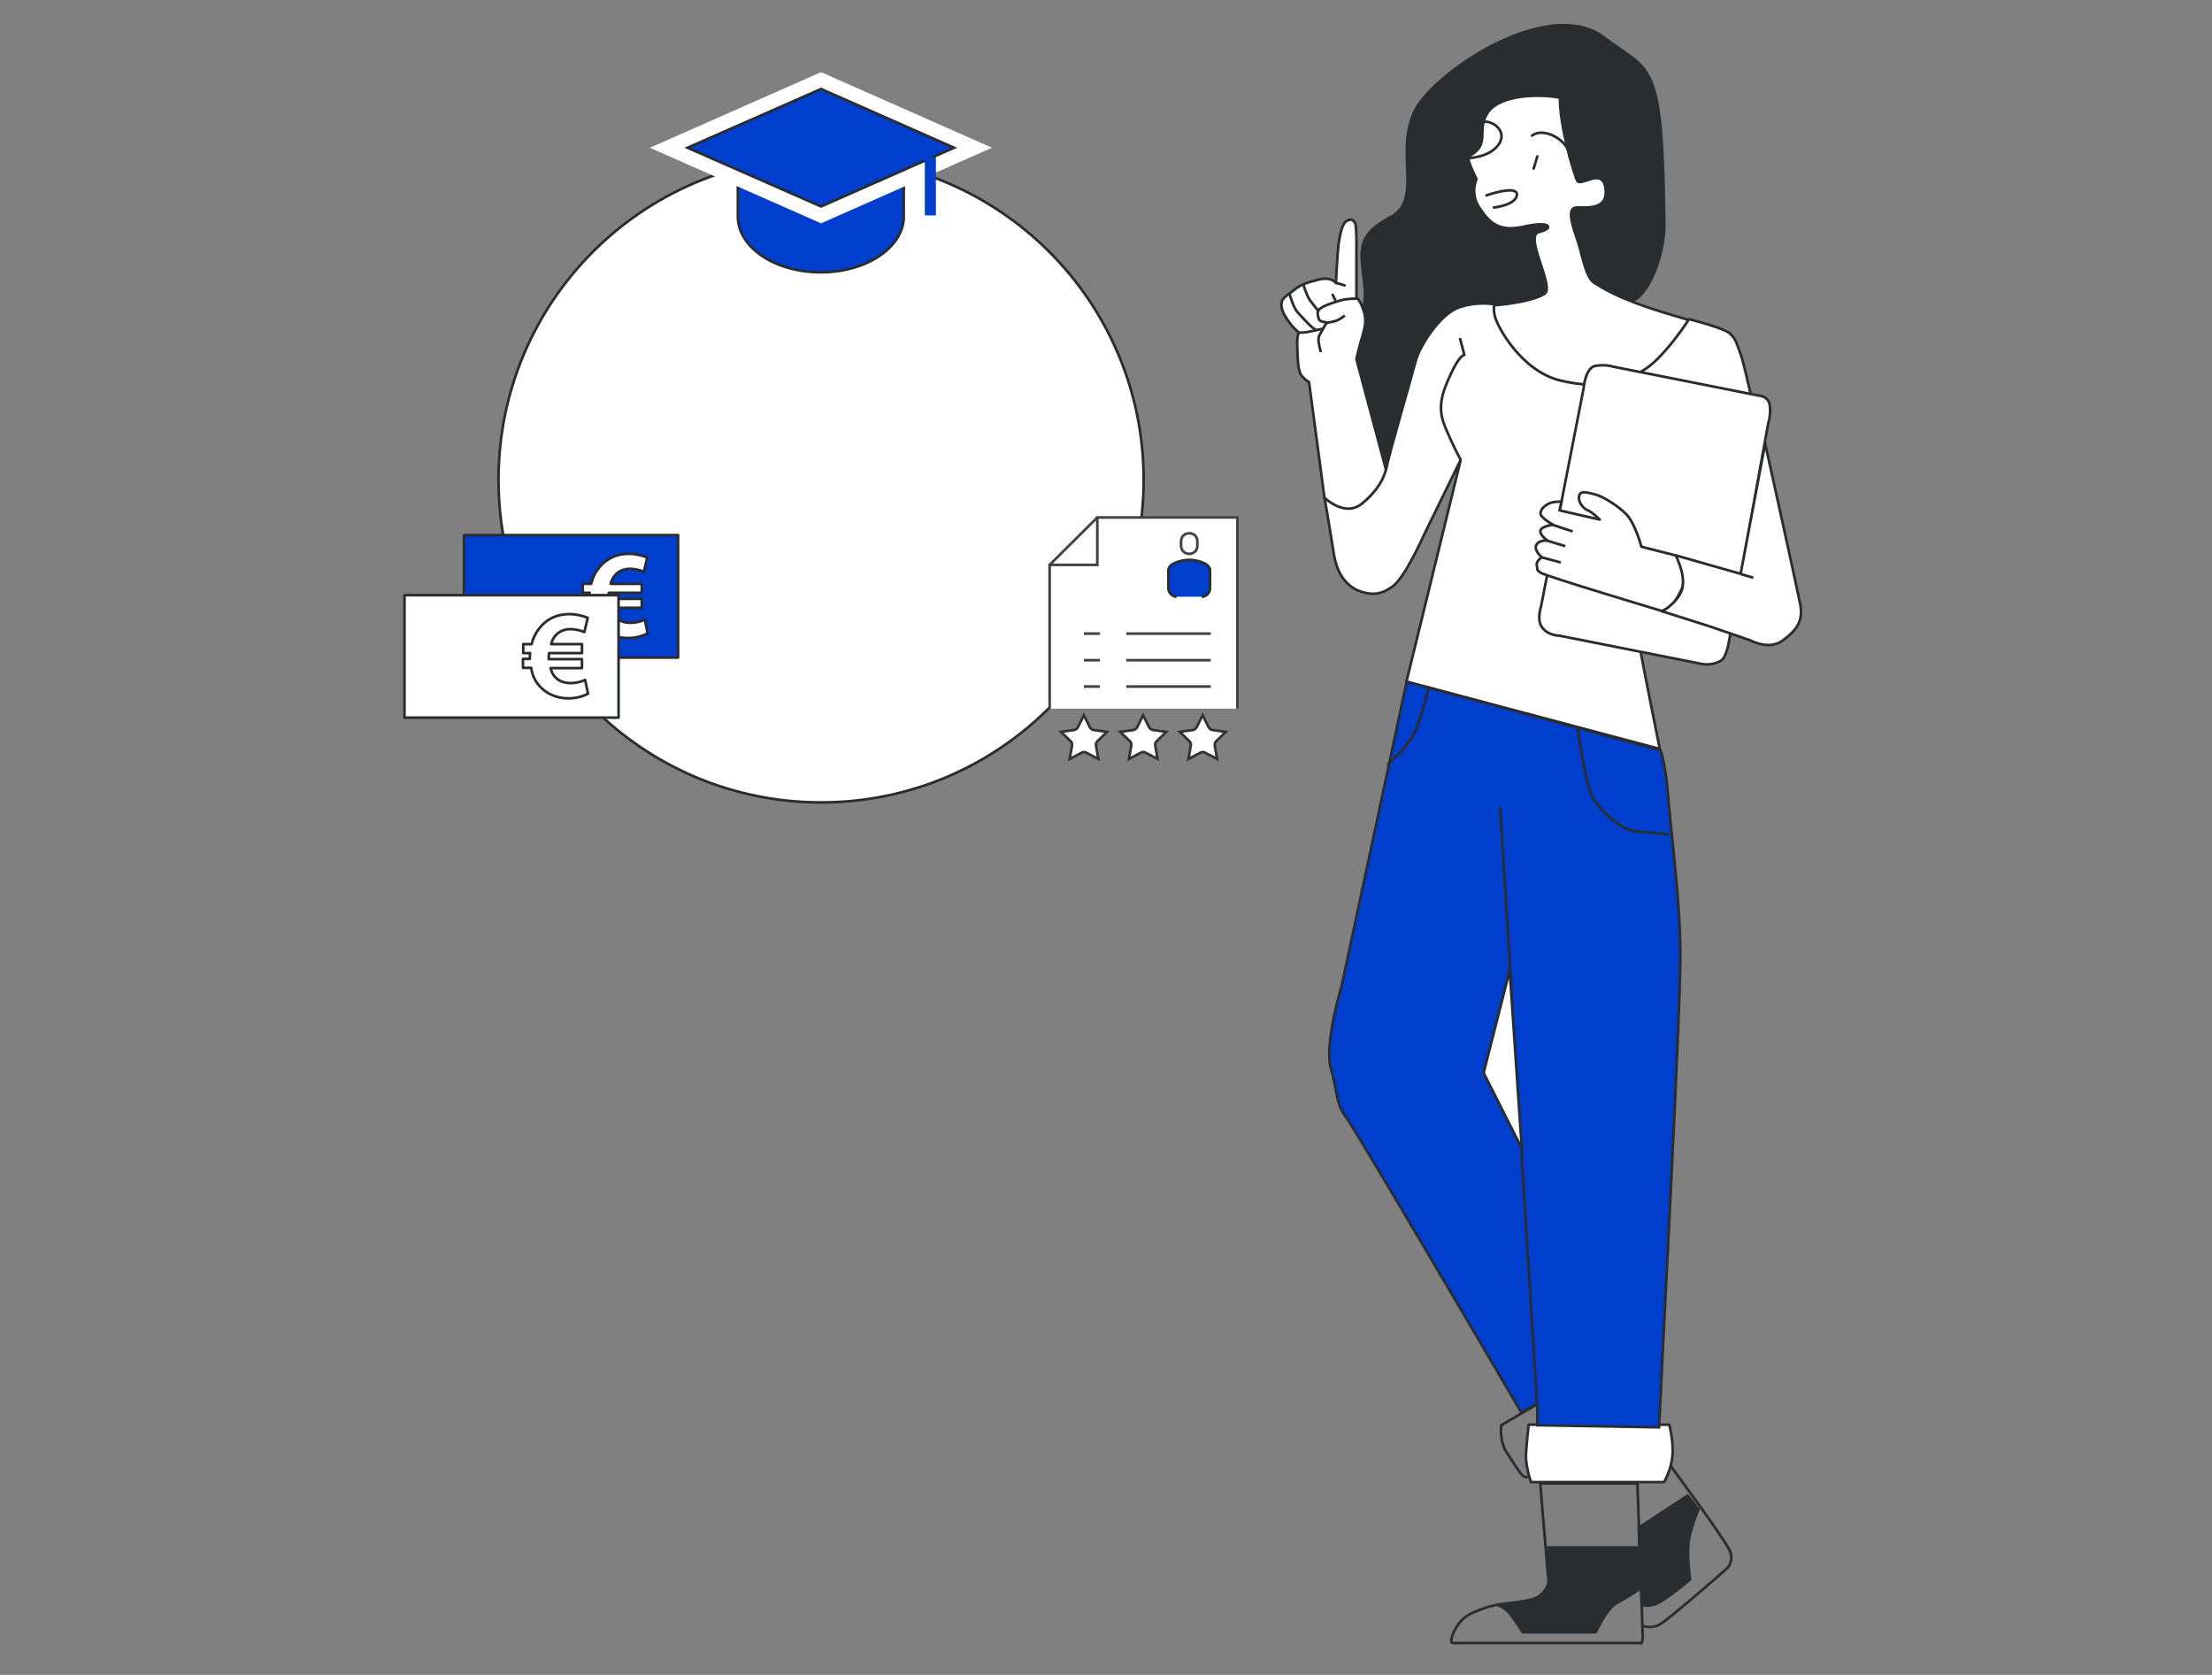 <?xml version="1.0" encoding="utf-8"?>
<!-- Generator: Adobe Illustrator 24.1.3, SVG Export Plug-In . SVG Version: 6.00 Build 0)  -->
<svg version="1.1" id="Ebene_1" xmlns="http://www.w3.org/2000/svg" xmlns:xlink="http://www.w3.org/1999/xlink" x="0px" y="0px"
	 viewBox="0 0 840 636" style="enable-background:new 0 0 840 636;" xml:space="preserve">
<rect x="0" y="0" width="840" height="636" fill="#808080" stroke="none"/>
<style type="text/css">
	.st0{fill:#FFFFFF;stroke:#2A2D30;stroke-miterlimit:10;}
	.st1{fill:none;stroke:#2A2D30;stroke-linejoin:round;stroke-miterlimit:10;}
	.st2{fill-rule:evenodd;clip-rule:evenodd;fill:#2A2D30;stroke:#2A2D30;stroke-linejoin:round;stroke-miterlimit:10;}
	.st3{fill-rule:evenodd;clip-rule:evenodd;fill:#FFFFFF;stroke:#2A2D30;stroke-linejoin:round;stroke-miterlimit:10;}
	.st4{fill-rule:evenodd;clip-rule:evenodd;fill:#003FCE;stroke:#2A2D30;stroke-miterlimit:10;}
	.st5{fill:#2A2D30;}
	.st6{fill:#FFFFFF;stroke:#2A2D30;stroke-linecap:round;stroke-linejoin:round;stroke-miterlimit:10;}
	.st7{fill:none;stroke:#2A2D30;stroke-linecap:round;stroke-linejoin:round;stroke-miterlimit:10;}
	.st8{fill:#003FCE;stroke:#2A2D30;stroke-miterlimit:10;}
	.st9{fill:#FFFFFF;}
	.st10{fill:#003FCE;}
	.st11{fill:#003FCE;stroke:#2A2D30;stroke-linecap:round;stroke-linejoin:round;stroke-miterlimit:10;}
	.st12{fill:#FFFFFF;stroke:#424242;stroke-miterlimit:10;}
	.st13{fill:none;stroke:#424242;stroke-miterlimit:10;}
	.st14{fill:#FFFFFF;stroke:#333333;stroke-miterlimit:10;}
</style>
<g id="effizienz">
</g>
<g id="finanzierungsloesungen">
</g>
<g id="umsaetze">
	<g>
		<circle class="st0" cx="311.8" cy="182.2" r="122.5"/>
		<g>
			<path class="st1" d="M551.5,623.9h71.4c0,0,0.8,1,0.9-2.3c0-3.3-2-58.3-2-58.3h-36.9l3.2,38c0,0-1.7,5.2-7.3,6.4
				c-5.5,1.2-11.5,0.7-18.6,3.5c-2.9,1.2-7.3,2.3-10.2,8.7C550.4,623.5,551.5,623.9,551.5,623.9z"/>
			<path class="st1" d="M570.1,541.2c0,0-0.9,6.1,2.3,10.7c3.2,4.6,5.5,9.6,7.5,9c2-0.6,45-26.1,45-26.1s-3.8-10.2-7-13.6
				c-2.3-2.5-6.7-4.1-6.7-4.1L570.1,541.2z"/>
			<path class="st2" d="M623.5,609.4c0,0,1.7,0.9,5.2-0.3s13.1-9.3,13.1-9.3s-1.5-10.7-0.3-16s3.5-10.7,3.5-10.7l-4.1-5.2
				l-18.6,12.2L623.5,609.4z"/>
			<path class="st2" d="M568.9,609.5c0,0,2.9,1,5.2,4.2c2.3,3.2,4.1,6.1,4.1,6.1H606c0,0,4.1-9,7.8-11c3.8-2,9-5.5,9-5.5v-15.7
				h-35.8c0,0,2.4,9.8,1,13.6s-1.5,5.2-7.3,6.4C575,608.8,568.9,609.5,568.9,609.5z"/>
			<path class="st3" d="M580.5,541h53.4c0,0,1.7,6.4,1.2,11.9s-3.2,9.9-3.2,9.9h-50.5c0,0-2.2-6-1.9-10.9
				C579.8,546.9,580.5,541,580.5,541z"/>
			<path class="st4" d="M630,542l4-80.1c0,0,3.8-75.2,4.1-96.6s-3.7-50.1-4.6-62.7c-1-12.6-2.9-17.7-2.9-17.7l-96.4-26.1
				l-24.7,115.5c0,0-6.7,22.1-4.1,31.4s1.9,13.5,5.8,18.6c3.9,5.1,66.5,112,66.5,112l6.1-3.1v8L630,542z"/>
			<path class="st1" d="M583.7,533.1c0,0-4.1-66.3-6.7-108.1c-2.6-41.8-7.3-118.4-7.3-118.4"/>
			<polygon class="st3" points="577.9,436.1 563.4,407.4 573.3,368.5 			"/>
			<path class="st1" d="M526.8,290.4c0,0,8.1-6.4,11-13.6s4.6-15.1,4.6-15.1"/>
			<path class="st1" d="M599.1,276.5c0,0,2.9,21.5,5.8,26.4c2.9,4.9,10.5,12.4,16.5,12.8c6.1,0.4,12.5,1.2,12.5,1.2"/>
			<path class="st1" d="M623.5,617.2c0,0,3.1,1.6,6.7-0.3s25.8-21.5,25.8-21.5s2.2-2.2,1.2-5.8s-22.9-33.1-22.9-33.1"/>
			<g>
				<path class="st5" d="M632.5,85.6c0.1,10.7-5.7,26.6-12.3,29c-19.1,7-17.6-4.1-48.4,0.8c-9.8,1.6-24.7,50.3-24.7,59.9
					c-30.8,10.6-40.5-9.5-37.6-31c2.6-19.6,9.8-23.1,8.1-36.6S514.8,89,528,81.9s-1.7-29.1,12.4-45.3c14-16.3,50.2-36.9,68.8-22.9
					C627.7,27.7,631.8,21.5,632.5,85.6z"/>
				<g>
					<line class="st1" x1="528.6" y1="197" x2="525.2" y2="182.1"/>
					<path class="st3" d="M526.9,180.5l-11.8-44.1c0,0,0.8-3.9,2.3-8.9s1.3-7,0.2-10.2s-2.5-4.4-2.5-4.4v-17c0,0,0.2-10.6-0.6-11.4
						c-0.8-0.8-0.7-1.5-2.7-0.8c-2,0.7-2.7,4.4-3.3,7.7c-0.6,3.3-1.2,16.1-1.2,16.1s-1.5-2.5-6.2-1.4c-4.6,1.2-6.8,1.7-9.5,3.9
						s-5.2,3.1-5,6s2.5,5.6,3.3,6.8c0.8,1.2,3.3,3.5,3.3,3.5s-0.6,1.3-0.6,3.7c0.1,2.4,0,10.1,1.4,12.2s3.1,2.9,3.1,2.9l5.9,44.2
						c0,0,4.7,5.3,9.4,4.4c4.6-1,6.5-1.8,9.5-4C525.4,186.9,528,180.9,526.9,180.5z"/>
					<path class="st1" d="M489.7,111.6c0,0,1.2,4.4,2.6,6.4c1.5,1.9,4.1,4.4,4.9,5.3s2.5,2,2.5,2"/>
					<path class="st1" d="M495,108.2c0,0,1.1,3.9,2.5,5.9c1.5,2,3.2,4,3.2,4"/>
					<path class="st1" d="M515.5,113.4c0,0-3.9-0.1-6.5,0.7c-2.6,0.8-2.8,0.8-4.8,1.6c-1.4,0.6-4.1,1.5-3.8,3.6
						c0.3,1.6,0.3,2.6,2,2.9s1.7,0.3,1.7,0.3s-0.8,0.5-1.7,2.4c-1,1.9-1.7,2.4-1.7,4.1s0.9,4.7,0.9,4.7"/>
					<path class="st1" d="M504.2,122.5c0,0,2.2-0.3,3.5-0.8c1.3-0.5,3-1.9,3-1.9"/>
					<line class="st1" x1="507.2" y1="114.2" x2="505.9" y2="111.6"/>
					<line class="st1" x1="507.4" y1="107.4" x2="511" y2="108.5"/>
					<path class="st1" d="M493.2,126.1c0,0,0.4,0.4,2.5,0.1c2.1-0.3,6.7-1.4,6.7-1.4"/>
				</g>
				<path class="st6" d="M592.4,37.1c-7.5-1.5-22.7-1.3-27.4,5.6c-4.7,6.9,1.5,12-7.3,16.7c-0.7,1.5,3,8.6,3,8.6s-2.6,5.4,1.1,10.9
					s7.1,9.4,17.2,7.1s11.2,0.8,5.4,2.1s6,20.8,2.2,23.4s-13.6,4-18.9,4.4c-10.5,10.8,12.7,30.5,24,31.1c35.9,2,43.3-6.5,49.6-25.5
					c-16.3-4.7-26.5-8.1-35.9-14.1c-3.2-2-4.5-10.5-6.2-15.7s-4.7-12.9-0.4-12.9s12,0.8,10.9-7.3s-9.2-0.6-10.7-2.8
					C597.7,66.3,592.2,47.6,592.4,37.1z"/>
				<g>
					<path class="st3" d="M534.1,258.8l20.6-84.2L540.8,203c0,0-7.2,16.4-12.1,19.8c-4.1,2.9-7.3,3.3-11.7,1.9
						c-5.1-1.6-9.2-6.1-10.5-14.5s-3.5-21.2-3.5-21.2s7.9,7.8,14.5,2c3.5-3,7.6-7.2,9-13.4c1.5-7.1,9.7-35,11.1-40.5
						s9.1-17.7,16.3-20.3s13.9-1.2,13.9-1.2s-1,0.1-0.2,4.2s10.2,21.2,25,24.7c14.8,3.5,22.5,0.7,30.6-3.4
						c8.1-4.1,18.2-19.9,18.2-19.9s13.4,3.3,15.7,5.6s2.3,3.5,4,8c2.5,6.7,17.7,79.8,19.7,86.5c2,6.7,3.3,12.2,0.3,16.5
						s-7.8,7-13.3,5.8c-5.5-1.2-36.9-11.9-36.9-11.9s-4.6-0.6-6.4,2s-2.2,8.5-2,10.7c0.2,2.3,7.8,40,7.8,40L534.1,258.8z"/>
					<path class="st1" d="M554.4,128.4l1.7,6.4c0,0-1.7-0.3-5.2,7.3c-3.5,7.6-5.2,12.8-2,20.3c3.2,7.6,5.8,12.2,5.8,12.2"/>
					<path class="st3" d="M601.4,147.3c0,0,0.6-7.8,4.6-8.4s6.4,0.3,6.4,0.3l55.4,11c0,0,3.9,0.1,4.3,3.9s-0.6,6.5-0.6,6.5
						l-15.1,83.9c0,0-0.9,5.2-2.9,6.4c-3.6,2.1-7.3,1.2-7.3,1.2l-54-10.7c0,0-4.9,0-7-3.8c-1.5-2.8,0-7.3,0-7.3L601.4,147.3z"/>
					<path class="st3" d="M639,222.7c0,0,1-5-0.2-8.1s-2.5-3.7-2.5-3.7l-13-3.3c0,0-2.3-8.9-5.8-12.4s-9.1-6.8-11.6-7.4
						c-2.5-0.6-5.6-1.8-6.2,0.4c-0.6,2.2,1.3,4.8,3.3,5.6c1.9,0.8,4.5,3.5,4.5,3.5l-15.3-3.5l0.8-3.3c0,0-3.1-0.2-5,0.8
						c-1.9,1-3.7,2.9-2.7,4.5c1,1.5,4.5,3.5,4.5,3.5s-4.3,0.4-4.8,2.1s2.7,3.9,2.7,3.9s-3.3-0.4-4.3,1.7c-1,2.1,2.1,4.6,2.1,4.6
						s-2.3,1.5-1.9,3.1s-0.4,1.4,1.3,2.7s46.2,14.6,46.2,14.6s3.3-0.9,5.4-4.4S639,222.7,639,222.7z"/>
					<line class="st1" x1="585.3" y1="211.6" x2="592.7" y2="213.6"/>
					<line class="st1" x1="587.5" y1="205.3" x2="594.4" y2="207.4"/>
					<line class="st1" x1="589.6" y1="199.3" x2="597.2" y2="201.8"/>
					<path class="st3" d="M639,222.7c-0.8,5.3-7.6,9.6-7.9,9.4l18,5.7l15.7,5.4c0,0,7,3.9,12.2,0c5.2-3.9,7.9-7.2,6.6-13.9
						s-13.3-60.9-13.3-60.9l-9.3,49.5l-24.6-7C636.2,210.9,639.8,217.1,639,222.7z"/>
					<line class="st1" x1="660.8" y1="217.9" x2="665.8" y2="219.4"/>
				</g>
				<path class="st7" d="M561.1,47.5c2.8-3.7,11.8,1.1,8.3,6.9c-3.5,5.8-12.8,5.7-12.8,5.7"/>
				<line class="st7" x1="583.8" y1="59.4" x2="582.4" y2="64"/>
				<path class="st7" d="M564.5,74.2c3.6-1.3,12.3-3.6,11.5,0.1s-8.7,4.5-8.7,4.5"/>
				<path class="st7" d="M581.8,51.5c4.4-3.5,14.2,1.9,14.2,7.9"/>
			</g>
		</g>
		<g>
			<path class="st8" d="M280.2,64.5v18.3h0c0.5,11.5,14.4,20.6,31.5,20.6s31-9.2,31.5-20.6h0V64.5H280.2z"/>
			<polygon class="st9" points="376.7,56.1 311.8,84.8 246.8,56.1 311.8,27.4 			"/>
			<polygon class="st8" points="362.3,56.1 311.8,78.4 261.1,56.1 311.8,33.8 			"/>
			<rect x="351.2" y="59.8" class="st10" width="4.2" height="22"/>
		</g>
		<g>
			<g>
				<rect x="176.2" y="203.2" class="st11" width="81.3" height="46.5"/>
				<g>
					<path class="st6" d="M245.9,240.5c-1.6,0.9-4.4,1.8-7.4,1.8c-4.7,0-8.9-1.9-11.6-5.4c-1.3-1.6-2.2-3.6-2.6-6.2h-3.1v-3.4h2.6
						c0-0.2,0-0.5,0-0.8c0-0.5,0.1-1,0.1-1.4h-2.6v-3.4h3.2c0.6-2.6,1.8-4.7,3.3-6.5c2.6-3.1,6.4-4.9,10.9-4.9
						c2.8,0,5.4,0.7,7.1,1.4l-1.3,5.4c-1.2-0.5-3.2-1.1-5.3-1.1c-2.2,0-4.3,0.8-5.8,2.6c-0.7,0.8-1.2,1.9-1.5,3.1h11.8v3.4h-12.5
						c-0.1,0.5-0.1,1-0.1,1.5c0,0.3,0,0.5,0,0.8h12.6v3.4h-11.9c0.3,1.4,0.9,2.5,1.6,3.3c1.5,1.7,3.7,2.4,6.1,2.4
						c2.2,0,4.4-0.7,5.4-1.2L245.9,240.5z"/>
				</g>
			</g>
			<g>
				<rect x="153.6" y="226" class="st6" width="81.3" height="46.5"/>
				<g>
					<path class="st6" d="M223.3,263.4c-1.6,0.9-4.4,1.8-7.4,1.8c-4.7,0-8.9-1.9-11.6-5.4c-1.3-1.6-2.2-3.6-2.6-6.2h-3.1v-3.4h2.6
						c0-0.2,0-0.5,0-0.8c0-0.5,0.1-1,0.1-1.4h-2.6v-3.4h3.2c0.6-2.6,1.8-4.7,3.3-6.5c2.6-3.1,6.4-4.9,10.9-4.9
						c2.8,0,5.4,0.7,7.1,1.4l-1.3,5.4c-1.2-0.5-3.2-1.1-5.3-1.1c-2.2,0-4.3,0.8-5.8,2.6c-0.7,0.8-1.2,1.9-1.5,3.1H221v3.4h-12.5
						c-0.1,0.5-0.1,1-0.1,1.5c0,0.3,0,0.5,0,0.8H221v3.4h-11.9c0.3,1.4,0.9,2.5,1.6,3.3c1.5,1.7,3.7,2.4,6.1,2.4
						c2.2,0,4.4-0.7,5.4-1.2L223.3,263.4z"/>
				</g>
			</g>
		</g>
		<g>
			<g>
				<polyline class="st12" points="469.9,269.1 469.9,196.5 416.7,196.5 416.7,214.5 398.6,214.5 398.6,269.1 				"/>
				<line class="st13" x1="398.6" y1="214.5" x2="416.7" y2="196.5"/>
				<line class="st13" x1="427.7" y1="240.6" x2="459.8" y2="240.6"/>
				<line class="st13" x1="411.6" y1="240.6" x2="417.7" y2="240.6"/>
				<line class="st13" x1="427.7" y1="250.7" x2="459.8" y2="250.7"/>
				<line class="st13" x1="411.6" y1="250.7" x2="417.7" y2="250.7"/>
				<line class="st13" x1="427.7" y1="260.7" x2="459.8" y2="260.7"/>
				<line class="st13" x1="411.6" y1="260.7" x2="417.7" y2="260.7"/>
			</g>
			<path class="st8" d="M456.4,226.6c1.7,0,3.1-1.6,3.1-3.1v-7c0-2.6-5.1-3.9-7.9-3.9s-7.9,1.3-7.9,3.9v7c0,1.5,1.5,3.1,3.1,3.1"/>
			<path class="st13" d="M451.6,210.3c1.8,0,3.1-1.3,3.1-3.1v-1.6c0-1.9-1.3-3.1-3.1-3.1c-1.8,0-3.1,1.3-3.1,3.1v1.6
				C448.5,209,449.8,210.3,451.6,210.3z"/>
			<g>
				<path class="st14" d="M448,277.9l3.7,3.6c0.4,0.4,0.6,1,0.5,1.6l-0.9,5.1l4.6-2.4c0.5-0.3,1.2-0.3,1.7,0l4.6,2.4l-0.9-5.1
					c-0.1-0.6,0.1-1.2,0.5-1.6l3.7-3.6l-5.1-0.7c-0.6-0.1-1.1-0.5-1.4-1l-2.3-4.6l-2.3,4.6c-0.3,0.5-0.8,0.9-1.4,1L448,277.9z"/>
			</g>
			<g>
				<path class="st14" d="M425.4,277.9l3.7,3.6c0.4,0.4,0.6,1,0.5,1.6l-0.9,5.1l4.6-2.4c0.5-0.3,1.2-0.3,1.7,0l4.6,2.4l-0.9-5.1
					c-0.1-0.6,0.1-1.2,0.5-1.6l3.7-3.6l-5.1-0.7c-0.6-0.1-1.1-0.5-1.4-1l-2.3-4.6l-2.3,4.6c-0.3,0.5-0.8,0.9-1.4,1L425.4,277.9z"/>
			</g>
			<g>
				<path class="st14" d="M402.9,277.9l3.7,3.6c0.4,0.4,0.6,1,0.5,1.6l-0.9,5.1l4.6-2.4c0.5-0.3,1.2-0.3,1.7,0l4.6,2.4l-0.9-5.1
					c-0.1-0.6,0.1-1.2,0.5-1.6l3.7-3.6l-5.1-0.7c-0.6-0.1-1.1-0.5-1.4-1l-2.3-4.6l-2.3,4.6c-0.3,0.5-0.8,0.9-1.4,1L402.9,277.9z"/>
			</g>
		</g>
	</g>
</g>
</svg>
